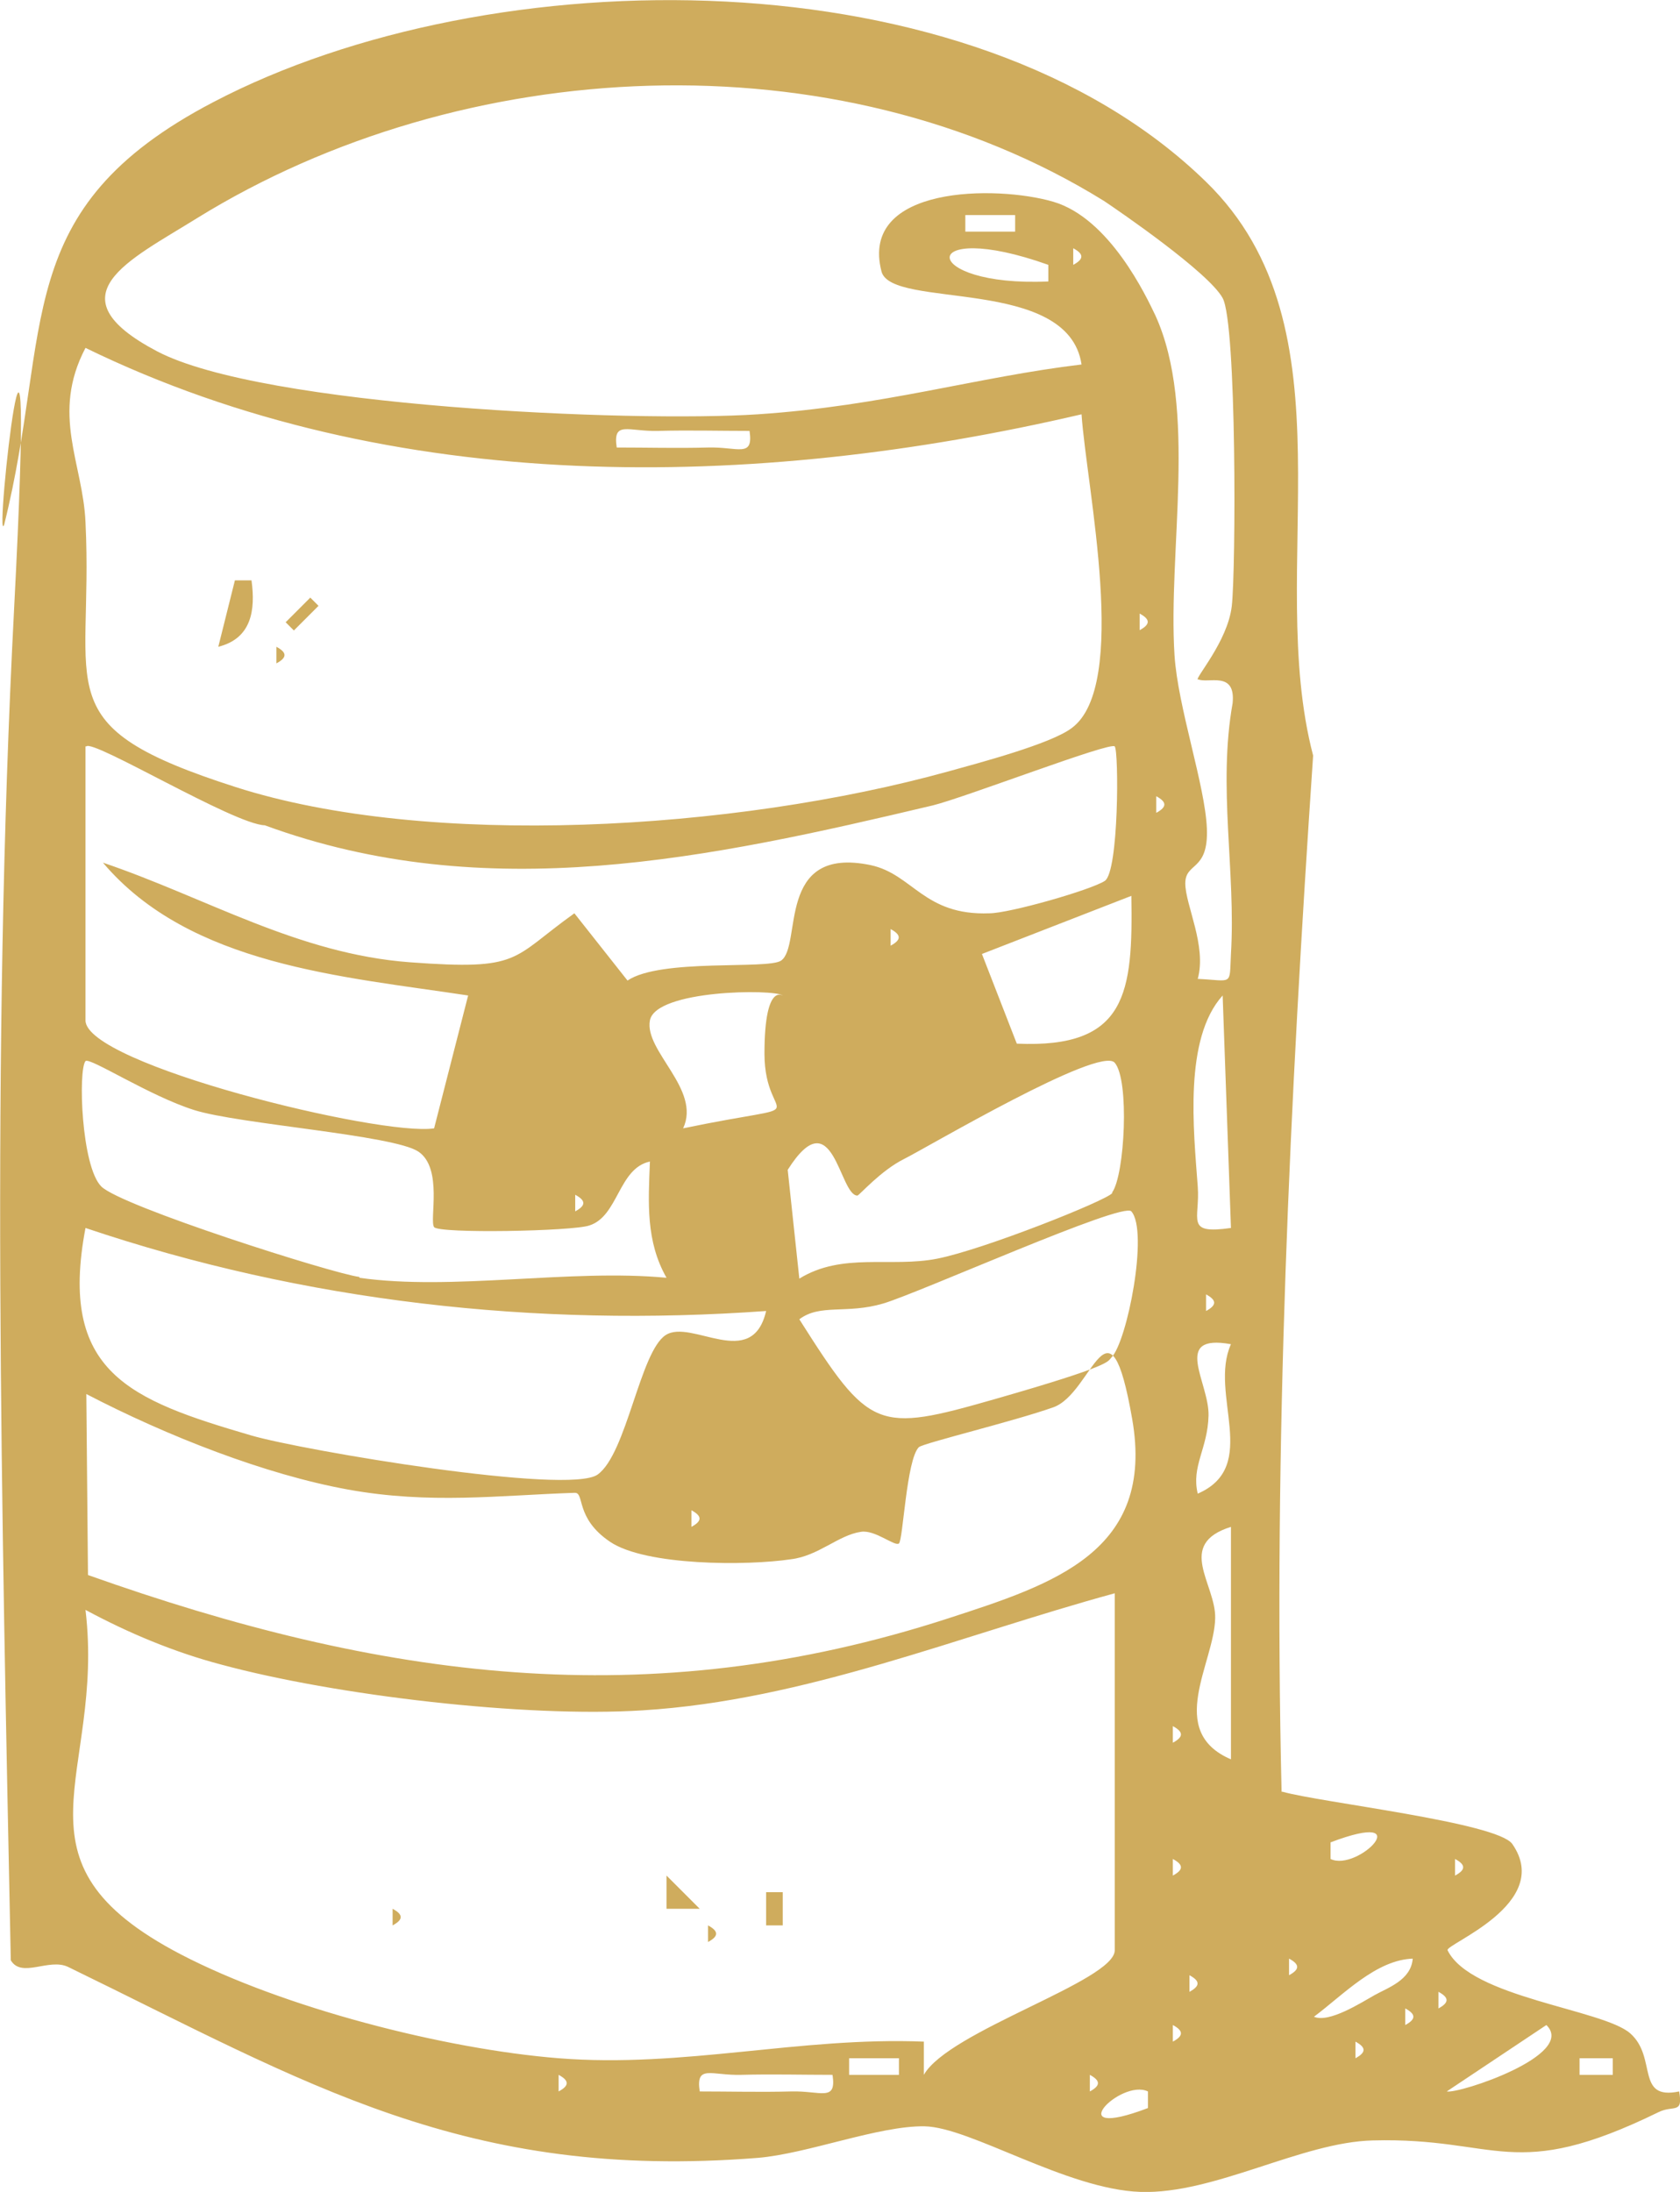 <svg xmlns="http://www.w3.org/2000/svg" viewBox="0 0 202.4 264"><defs><style>      .cls-1 {        fill: #cfac5d;      }    </style></defs><g><g id="Calque_1"><g><path class="cls-1" d="M154.5,215.8c4.6,1.3,25.9,3.7,27.7,6.3,5,7.2-8.2,12.1-7.8,12.8,2.8,5.7,18.7,7.1,22,10s.6,8.1,5.9,7c.5,2.8-.7,1.6-2.5,2.5-17.6,8.6-19.2,3-34.4,3.4-8.6.2-19.1,6.5-28,6.2s-20.5-7.8-26-7.9-14.1,3.3-20.1,3.8c-35.3,2.8-54.3-9-83.1-23-2.3-1.1-5.6,1.4-6.9-.8C.2,181.9-1.1,127.3,1.7,73.3s-2.5-6.7-1.2-10.1C6.4,39.6,1,25.2,25.7,12.3,59.1-5.2,117-5.7,145.3,21.9c18.2,17.7,7,46.6,12.9,69.1-2.8,41.4-4.8,83-3.8,124.8ZM144.3,81.9c-.4-.2,3.6-4.6,4.1-8.9s.6-34-1.1-37.1-12.5-10.5-14.3-11.7C100.7,4.2,55.7,6.5,23.7,26.3c-8.2,5.1-17.5,9.3-4.8,16s57.3,8.6,72.4,7.6,26.4-4.5,39-6c-1.6-10.7-22.9-6.6-24.1-11.2-2.7-10.4,13.9-10.4,20.7-8.4s11.2,11.4,12.3,13.7c5.1,11.2,1.5,28.3,2.3,40.9.4,6.3,3.7,15.7,3.9,20.9s-2.6,4-2.6,6.6,2.6,7.5,1.5,11.5c4.3.2,3.8.9,4-3,.6-10-1.6-20.1.2-30.2.4-4-3-2.3-4.2-2.9ZM122.3,25.9h-6v2h6v-2ZM126.3,31.9c-16-5.7-15.7,2.7,0,2v-2ZM129.3,29.9v2c1.3-.7,1.3-1.3,0-2ZM130.3,49.9c-39.4,9.2-83.1,10-120-8-4.2,8-.3,13.9,0,21,1,20.5-5,24.5,18.1,31.9s59.9,5.3,85.9-1.9c3.6-1,12.3-3.3,14.8-5.2,7-5.1,1.8-29,1.2-37.8ZM90.3,51.9c-3.6,0-7.4-.1-11,0s-5.5-1.3-5,2c3.6,0,7.4.1,11,0s5.5,1.3,5-2ZM137.3,73.9v2c1.3-.7,1.3-1.3,0-2ZM10.3,89.9v33c0,5.3,35.6,14,42,13l4.1-16c-15.1-2.3-33.5-3.6-44-16,12.4,4.2,23.5,11,37,12s12.1-.4,19.8-5.9l6.4,8.1c4-2.7,16.9-1.3,18.5-2.4,2.6-1.8-.7-13.9,10.8-11.5,5.1,1.1,6.4,6.1,14.3,5.8,2.4,0,12.2-2.8,13.9-3.9s1.7-15.6,1.2-16.2-17.9,6.1-21.9,7.1c-27,6.4-53.8,12.2-80.5,2.4-3.7-.1-20.7-10.4-21.5-9.5ZM139.3,95.9v2c1.3-.7,1.3-1.3,0-2ZM136.3,107.9l-18,7,4.2,10.8c13.3.6,14-6.1,13.8-17.9ZM107.3,111.9v2c1.3-.7,1.3-1.3,0-2ZM94.3,119.9c-1-.8-15.3-.7-16,3s6.2,8.3,4,13c16.9-3.5,9.8,0,9.8-9s2.4-6.8,2.2-7ZM148.3,147.9l-1-28c-4.7,5.2-3.5,16.2-3,23,.3,4-1.6,5.8,4,5ZM43.3,153.9c11.2,1.6,25.4-1.1,37,0-2.5-4.4-2.2-9-2-14-3.8.8-3.8,6.6-7.3,7.7-2,.7-18.1,1-18.7.2s1.1-7.1-1.9-9.1-21.6-3.3-27-5-12.6-6.4-13.1-5.9c-.9,1.1-.5,12.7,1.9,15.1s27.9,10.5,31.1,10.9ZM134,143.6c1.5-2.1,2.1-13.5.3-15.6s-22.6,10.2-25.4,11.6-5.3,4.3-5.6,4.4c-2.2,0-2.9-11.8-8.4-3.1l1.4,13.1c5.2-3.2,11-1.3,16.6-2.4s20.4-7,21.1-7.9ZM69.3,143.9v2c1.3-.7,1.3-1.3,0-2ZM136.3,145.9c-1-1.2-25.5,9.8-29.9,11.1s-7.6,0-10.1,1.9c8.5,13.4,9.3,13.7,23.6,9.6s13.5-4.5,14-5c1.9-1.9,4.5-15.2,2.4-17.6ZM92.3,157.9c-27.7,2-55.6-1.1-82-10-3.3,17.4,5.3,20.7,20,25,6.2,1.8,38.2,7.2,41.7,4.7s5.1-14.8,8.2-16.8,10.4,4.4,12.1-2.9ZM145.3,155.9v2c1.3-.7,1.3-1.3,0-2ZM148.3,161.9c-7.2-1.3-2.6,4.6-2.7,8.6s-2.1,6.1-1.3,9.4c7.6-3.3,1.3-12,4-18ZM10.6,189.7c35.2,12.5,67.4,17,103.7,5.2,12.6-4.1,24.9-8,22.1-24s-4.7-3.1-9.5-1.4-15.6,4.3-16.2,4.8c-1.5,1.5-1.9,11.2-2.4,11.6s-2.9-1.7-4.6-1.4c-2.7.4-5.1,2.9-8.4,3.3-5.3.8-17.5.8-21.8-2.1s-3-6-4.3-5.9c-9.1.3-17.4,1.4-27.3-.4s-21.7-6.4-31.5-11.5l.2,21.8ZM83.3,181.9v2c1.3-.7,1.3-1.3,0-2ZM148.3,211.9v-28c-6.7,2.1-1.8,6.9-1.9,11-.1,5.4-6,13.6,1.9,17ZM134.3,191.9c-18.7,5.1-37.3,12.9-56.9,14.1-14.2.9-37-1.8-50.7-5.5-5.7-1.5-11.2-3.8-16.4-6.6,2.4,20.1-10.2,30.2,11.5,41.5,12.3,6.4,31.7,11.4,45.5,12.5,15.1,1.2,29-2.6,44-2v4c3-5.3,23-11.3,23-15v-43ZM141.3,207.9v2c1.3-.7,1.3-1.3,0-2ZM160.3,223.9c3.3,1.6,10.8-6.1,0-2v2ZM141.3,223.9v2c1.3-.7,1.3-1.3,0-2ZM175.3,223.9v2c1.3-.7,1.3-1.3,0-2ZM155.3,235.9v2c1.3-.7,1.3-1.3,0-2ZM170.3,235.9c-4.5.1-8.5,4.4-12,7,1.8.8,5.7-1.7,7.3-2.6s4.4-1.8,4.6-4.4ZM143.3,237.9v2c1.3-.7,1.3-1.3,0-2ZM173.3,239.9v2c1.3-.7,1.3-1.3,0-2ZM169.3,241.9v2c1.3-.7,1.3-1.3,0-2ZM141.3,243.9v2c1.3-.7,1.3-1.3,0-2ZM186.3,243.9l-12,8c1.5.3,15.7-4.4,12-8ZM163.3,245.9v2c1.3-.7,1.3-1.3,0-2ZM108.3,247.9h-6v2h6v-2ZM194.3,247.9h-4v2h4v-2ZM67.3,249.9v2c1.3-.7,1.3-1.3,0-2ZM100.3,249.9c-3.6,0-7.4-.1-11,0s-5.5-1.3-5,2c3.6,0,7.4.1,11,0s5.5,1.3,5-2ZM131.3,249.9v2c1.3-.7,1.3-1.3,0-2ZM138.3,251.9c-3.3-1.6-10.8,6.1,0,2v-2Z"></path><path class="cls-1" d="M26.3,77.9l2-8h2c.5,3.6,0,7-4,8Z"></path><rect class="cls-1" x="34.2" y="73.3" width="4.2" height="1.4" transform="translate(-41.6 47.3) rotate(-45)"></rect><path class="cls-1" d="M33.3,77.9c1.3.7,1.3,1.3,0,2v-2Z"></path><polygon class="cls-1" points="84.3 229.9 80.3 229.9 80.3 225.9 84.3 229.9"></polygon><rect class="cls-1" x="92.3" y="227.9" width="2" height="4"></rect><path class="cls-1" d="M47.3,229.9c1.3.7,1.3,1.3,0,2v-2Z"></path><path class="cls-1" d="M85.3,231.9c1.3.7,1.3,1.3,0,2v-2Z"></path></g></g></g></svg>